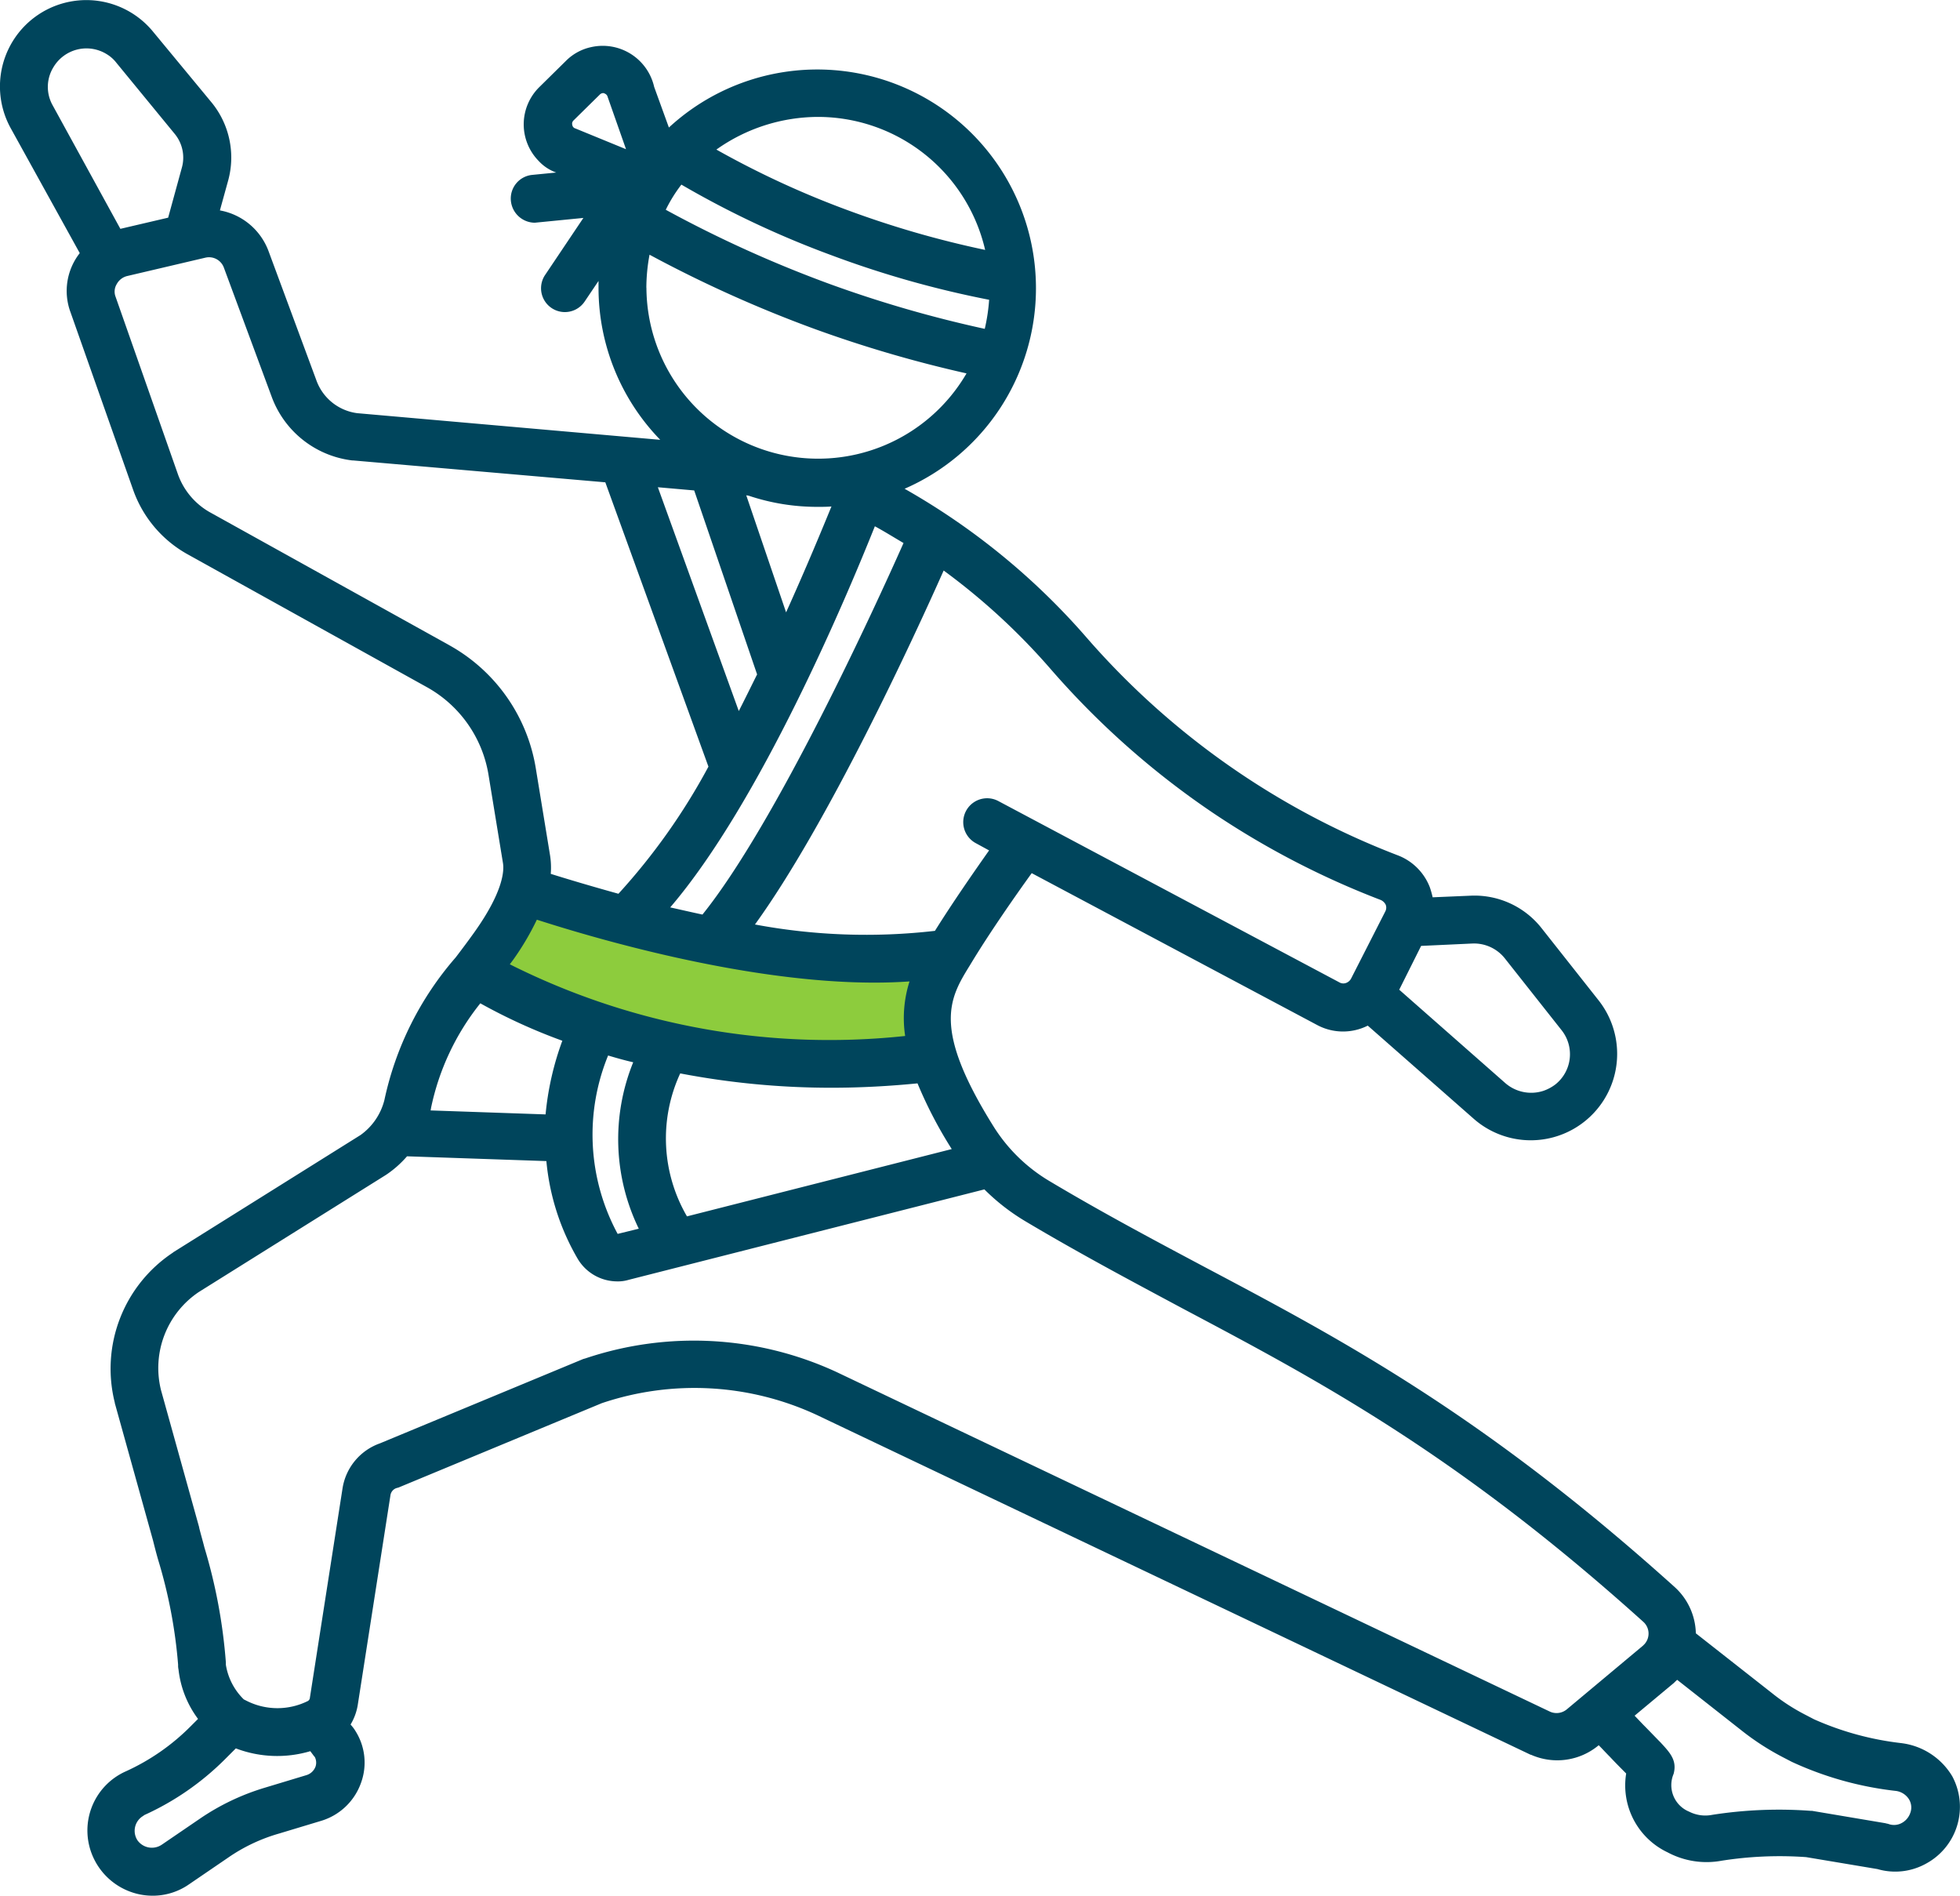 <svg xmlns="http://www.w3.org/2000/svg" width="105.279" height="101.811" viewBox="0 0 105.279 101.811">
  <g id="Grupo_216" data-name="Grupo 216" transform="translate(-825.688 -1895.738)">
    <path id="Trazado_338" data-name="Trazado 338" d="M87.572,159.239l-2.81,4.6,9.785,3.212,13.516.869,1.143-4.342L97.69,162.141Z" transform="translate(766.479 1784.502)" fill="#8dcc3d"/>
    <path id="Trazado_339" data-name="Trazado 339" d="M102.168,93.62a15.989,15.989,0,0,1-4.726-1.283l-.535-.278a10.5,10.5,0,0,1-1.732-1.133L91.09,87.718a3.46,3.46,0,0,0-1.133-2.481c-10.308-9.281-17.9-13.3-25.257-17.194-2.694-1.433-5.474-2.908-8.341-4.619a8.917,8.917,0,0,1-2.994-2.93c-3.315-5.3-2.374-6.865-1.262-8.661,1.026-1.711,2.48-3.785,3.314-4.94L70.73,55.039a2.951,2.951,0,0,0,2.738.043l5.688,5a4.641,4.641,0,0,0,6.715-6.352l-3.058-3.871a4.585,4.585,0,0,0-3.85-1.754l-2.01.085a4.986,4.986,0,0,0-.15-.534,2.984,2.984,0,0,0-1.754-1.732,42.163,42.163,0,0,1-16.66-11.655,37.293,37.293,0,0,0-9.8-8.02,11.747,11.747,0,1,0-12.66-19.4l-.791-2.181a2.834,2.834,0,0,0-3.379-2.139,2.713,2.713,0,0,0-1.369.749l-1.411,1.39a2.807,2.807,0,0,0-.043,3.978,2.336,2.336,0,0,0,.941.62l-1.3.128a1.275,1.275,0,0,0-1.133,1.412,1.3,1.3,0,0,0,1.283,1.155l2.609-.257-2.053,3.058A1.278,1.278,0,1,0,31.4,16.2l.749-1.112v.385a11.724,11.724,0,0,0,3.315,8.148L19.19,22.19a2.7,2.7,0,0,1-2.2-1.775l-2.566-6.929A3.44,3.44,0,0,0,11.812,11.3l.449-1.625a4.667,4.667,0,0,0-.877-4.149L8.24,1.724A4.638,4.638,0,0,0,.584,6.9l3.7,6.694a3.291,3.291,0,0,0-.492,3.187L7.149,26.3A6.393,6.393,0,0,0,10.1,29.782l12.789,7.1a6.6,6.6,0,0,1,3.357,4.769l.77,4.7c.064.385.043,1.5-1.54,3.721-.32.449-.641.877-1,1.348a17.082,17.082,0,0,0-3.828,7.656,3.3,3.3,0,0,1-1.283,1.882L9.31,67.251l-.021.021a7.478,7.478,0,0,0-3.122,8.062v.021l2.053,7.378c.086.342.172.684.278,1.048a26.556,26.556,0,0,1,1.069,5.625,1.024,1.024,0,0,0,.022.257,5.425,5.425,0,0,0,1.048,2.652l-.385.385a11.745,11.745,0,0,1-3.508,2.438,3.475,3.475,0,0,0-1.732,4.619,3.519,3.519,0,0,0,2.523,1.989,3.482,3.482,0,0,0,.663.064,3.409,3.409,0,0,0,1.968-.62l2.1-1.433a9.294,9.294,0,0,1,2.716-1.283l2.267-.684a3.269,3.269,0,0,0,2.139-2.032,3.169,3.169,0,0,0-.3-2.8,1.889,1.889,0,0,0-.15-.214l-.107-.128a2.947,2.947,0,0,0,.385-1.048l1.754-11.249a.481.481,0,0,1,.342-.406c.021,0,.064-.021.086-.021l10.928-4.534A15.591,15.591,0,0,1,43.891,76L82.215,94.24h.021a3.473,3.473,0,0,0,3.614-.492l.021-.021c.193.192.385.406.6.62.278.3.62.641.877.9a3.977,3.977,0,0,0,2.224,4.234,4.444,4.444,0,0,0,2.908.449,20.091,20.091,0,0,1,4.534-.192l3.828.641a3.406,3.406,0,0,0,2.588-.278,3.469,3.469,0,0,0,1.433-4.705,3.71,3.71,0,0,0-2.695-1.775M76.334,50.8l2.759-.128a2.115,2.115,0,0,1,1.732.791l3.059,3.871a2.073,2.073,0,0,1-.342,2.909,2.314,2.314,0,0,1-.642.342,2.119,2.119,0,0,1-2.032-.406l-5.71-5.026ZM30.91,6.9a.23.23,0,0,1-.171-.193.241.241,0,0,1,.064-.235l1.412-1.39A.263.263,0,0,1,32.385,5a.129.129,0,0,1,.086.021.261.261,0,0,1,.171.192l.984,2.8ZM51.12,61.712,36.9,65.326a8.317,8.317,0,0,1-.363-7.678,43.048,43.048,0,0,0,8.127.77c1.539,0,3.1-.085,4.619-.235a23.055,23.055,0,0,0,1.839,3.529M34.31,65.989l-1.133.278a11.207,11.207,0,0,1-.513-9.581c.428.128.877.257,1.348.364a10.99,10.99,0,0,0,.3,8.939m-6.929-14.2.192-.257a14.4,14.4,0,0,0,1.262-2.139c2.994.963,11.121,3.379,18.135,3.379.641,0,1.262-.021,1.882-.064a6.478,6.478,0,0,0-.235,2.93,38.248,38.248,0,0,1-21.236-3.85M46.992,28.264c.514.278,1.027.6,1.54.9-1.54,3.465-6.844,15.034-10.8,19.953-.6-.128-1.155-.257-1.732-.385,4.833-5.646,9.452-16.617,10.992-20.467m-4.769,4.619L40.084,26.6l.128.021a11.586,11.586,0,0,0,3.721.6c.236,0,.492,0,.728-.021-.492,1.2-1.347,3.272-2.438,5.689m8.468-2.246a34.963,34.963,0,0,1,5.775,5.325,44.6,44.6,0,0,0,8.64,7.656,44.872,44.872,0,0,0,9.046,4.705.543.543,0,0,1,.278.257.434.434,0,0,1-.021.364L72.57,52.559a.5.5,0,0,1-.278.235.43.43,0,0,1-.363-.043L53.622,43.02a1.282,1.282,0,1,0-1.2,2.267l.706.385c-.77,1.091-1.946,2.78-2.909,4.32a32.373,32.373,0,0,1-9.667-.342c3.914-5.411,8.491-15.313,10.137-19.012M43.933,6.279a9.222,9.222,0,0,1,8.983,7.143,52.261,52.261,0,0,1-7.4-2.139A48.687,48.687,0,0,1,38.48,8.033a9.463,9.463,0,0,1,5.453-1.754M36.6,9.915A51.022,51.022,0,0,0,44.64,13.7a53.3,53.3,0,0,0,8.49,2.4,9.9,9.9,0,0,1-.235,1.561,64.641,64.641,0,0,1-8.234-2.374,65.133,65.133,0,0,1-8.9-4.021A7.883,7.883,0,0,1,36.6,9.915m-1.882,5.539a9.809,9.809,0,0,1,.171-1.775,67.692,67.692,0,0,0,8.9,4,66.672,66.672,0,0,0,8.127,2.374,9.224,9.224,0,0,1-17.194-4.6m2.566,10.886,3.379,9.88c-.321.641-.641,1.3-.984,1.968L35.336,26.168ZM2.83,5.659a2.017,2.017,0,0,1,.042-2.053A2.064,2.064,0,0,1,5.717,2.9a1.887,1.887,0,0,1,.534.471L9.374,7.177a2.007,2.007,0,0,1,.385,1.861l-.727,2.652-2.566.6ZM24.109,34.637l-12.789-7.1a3.815,3.815,0,0,1-1.775-2.1l-3.337-9.5a.772.772,0,0,1,.065-.684.869.869,0,0,1,.556-.428l4.192-.984a.85.85,0,0,1,1.005.535l2.566,6.929a5.277,5.277,0,0,0,4.32,3.422h.043l13.559,1.176,5.539,15.27A33.838,33.838,0,0,1,33.219,48c-1.54-.428-2.823-.813-3.636-1.069a4.19,4.19,0,0,0-.043-1.027l-.77-4.7a9.261,9.261,0,0,0-4.663-6.566M23.147,59.53A13.323,13.323,0,0,1,25.8,53.884a30.319,30.319,0,0,0,4.405,2.01,15.628,15.628,0,0,0-.9,3.956l-6.181-.214a.23.23,0,0,0,.022-.107m-6.2,35.352a.752.752,0,0,1-.471.449l-2.267.685a12.582,12.582,0,0,0-3.422,1.625l-2.1,1.433a.951.951,0,0,1-1.3-.235.931.931,0,0,1,.257-1.283c.043-.021.086-.064.128-.085a14.711,14.711,0,0,0,4.277-2.952l.62-.62a6.245,6.245,0,0,0,4,.15l.192.257c.022.021.022.043.043.043a.669.669,0,0,1,.043.535M84.161,91.8a.861.861,0,0,1-.9.128L44.939,73.688a18.256,18.256,0,0,0-13.516-.727c-.021,0-.064.021-.086.021L20.409,77.516a3.067,3.067,0,0,0-2.01,2.416L16.645,91.182a.219.219,0,0,1-.107.171,3.668,3.668,0,0,1-3.272,0l-.171-.086a3.337,3.337,0,0,1-.963-1.861v-.128a28.889,28.889,0,0,0-1.155-6.18c-.085-.342-.193-.706-.278-1.048v-.021L8.646,74.65a4.916,4.916,0,0,1,2.032-5.261L20.73,63.1A5.607,5.607,0,0,0,21.863,62.1l7.485.257a12.7,12.7,0,0,0,1.69,5.261,2.476,2.476,0,0,0,2.117,1.2,1.973,1.973,0,0,0,.62-.086l19.1-4.855a11.273,11.273,0,0,0,2.2,1.711c2.908,1.732,5.732,3.229,8.447,4.684C70.73,74.095,78.195,78.029,88.267,87.1a.847.847,0,0,1,.064,1.2l-.086.086Zm18.456,5.539a.964.964,0,0,1-.449.556.86.86,0,0,1-.727.064c-.064-.021-.107-.021-.171-.043l-3.935-.663h-.064a23.159,23.159,0,0,0-5.3.214,1.912,1.912,0,0,1-1.24-.171,1.539,1.539,0,0,1-.834-2.032c.192-.727-.193-1.133-.706-1.689-.257-.257-.6-.62-.941-.962l-.449-.471,2.053-1.711c.085-.064.15-.15.235-.214l3.507,2.759a13.778,13.778,0,0,0,2.117,1.369l.535.278a18.119,18.119,0,0,0,5.6,1.561.985.985,0,0,1,.663.406.843.843,0,0,1,.107.749" transform="translate(825.688 1895.738)" fill="#00455c"/>
    <rect id="Rectángulo_134" data-name="Rectángulo 134" width="105.279" height="101.811" transform="translate(825.688 1895.738)" fill="none"/>
  </g>
</svg>
